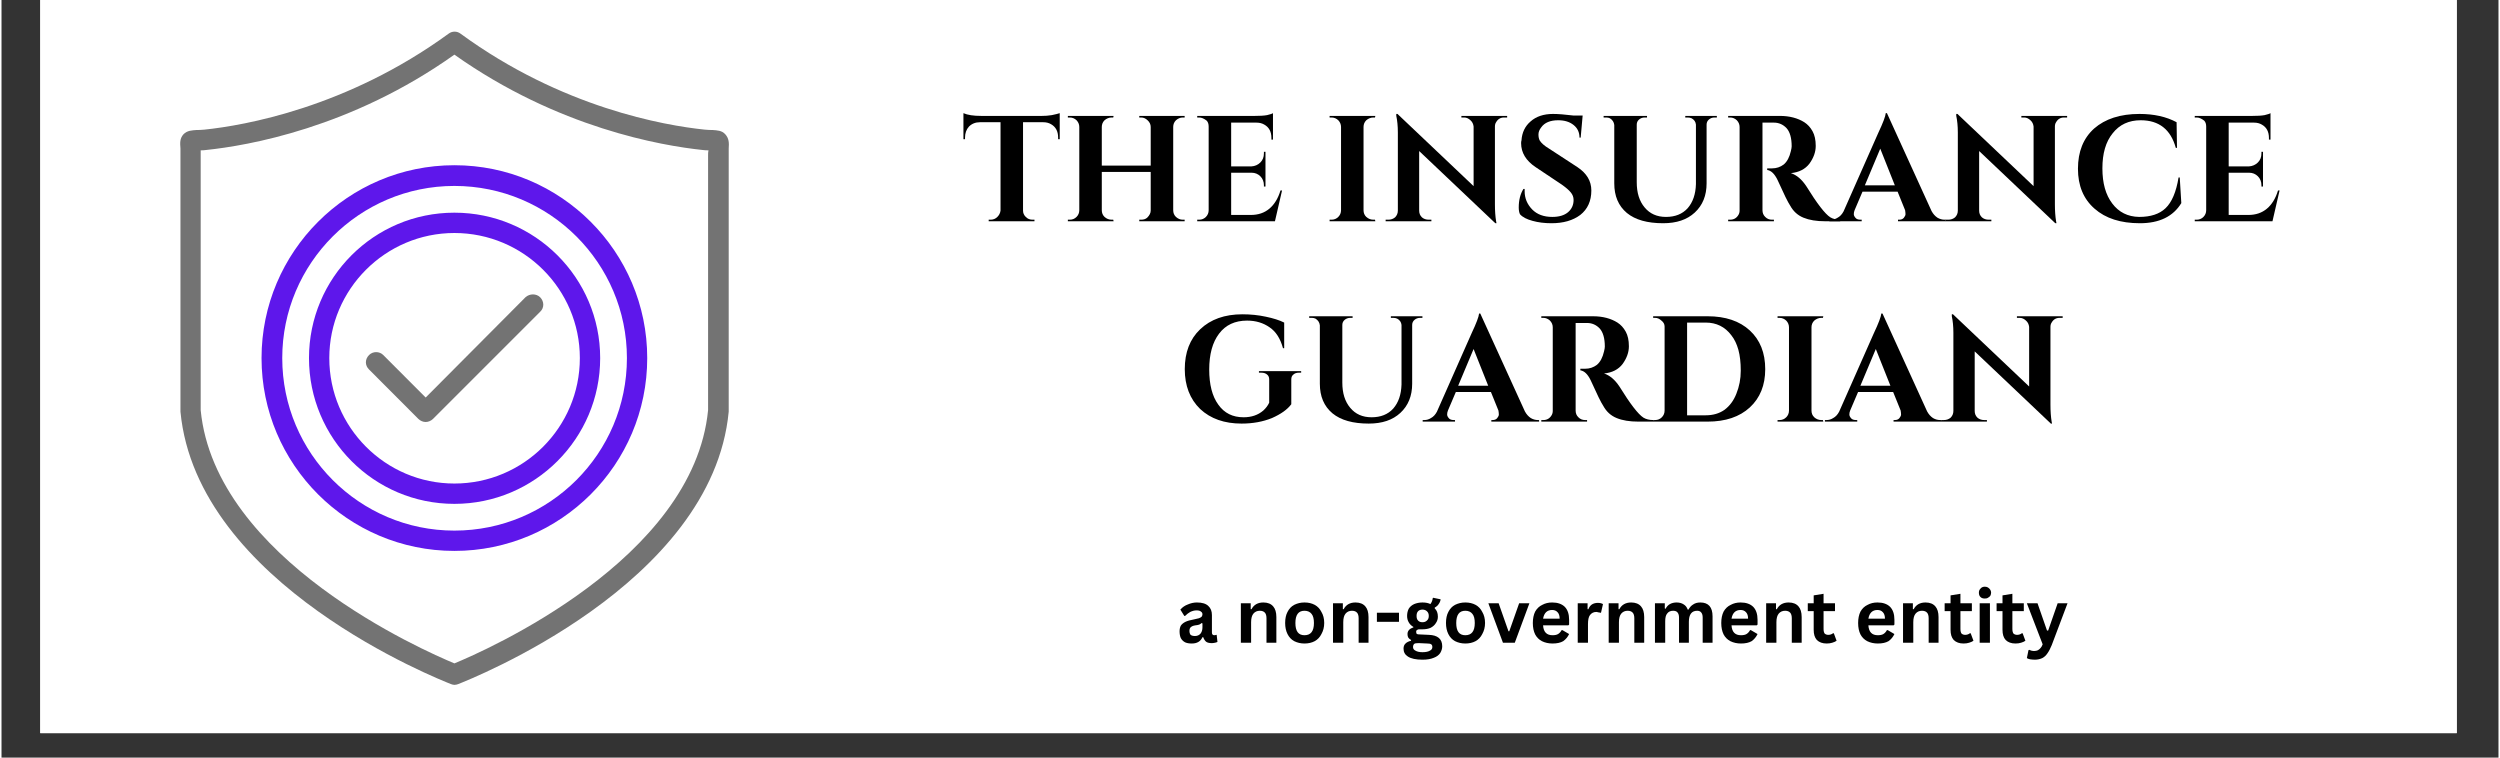 <svg xmlns="http://www.w3.org/2000/svg" xmlns:xlink="http://www.w3.org/1999/xlink" width="132" zoomAndPan="magnify" viewBox="0 0 98.88 30" height="40" preserveAspectRatio="xMidYMid meet" version="1.0"><rect x="0" y="0" width="98.88" height="30" fill="#333333" stroke="none"/><defs><g/><clipPath id="149aee13fb"><path d="M 1.535 0 L 97.227 0 L 97.227 29.031 L 1.535 29.031 Z M 1.535 0 " clip-rule="nonzero"/></clipPath><clipPath id="afed49df9b"><path d="M 7.074 1.25 L 28.848 1.25 L 28.848 27.379 L 7.074 27.379 Z M 7.074 1.25 " clip-rule="nonzero"/></clipPath><clipPath id="38fc3b6292"><rect x="0" width="55" y="0" height="17"/></clipPath><clipPath id="f05bded3d2"><path d="M 0.363 1 L 12 1 L 12 4.477 L 0.363 4.477 Z M 0.363 1 " clip-rule="nonzero"/></clipPath><clipPath id="3122a8a5f7"><path d="M 30 1 L 36 1 L 36 4.477 L 30 4.477 Z M 30 1 " clip-rule="nonzero"/></clipPath><clipPath id="e6b5664ef5"><rect x="0" width="37" y="0" height="5"/></clipPath></defs><g clip-path="url(#149aee13fb)"><path fill="#ffffff" d="M 1.535 0 L 97.344 0 L 97.344 29.031 L 1.535 29.031 Z M 1.535 0 " fill-opacity="1" fill-rule="nonzero"/><path fill="#ffffff" d="M 1.535 0 L 97.344 0 L 97.344 29.031 L 1.535 29.031 Z M 1.535 0 " fill-opacity="1" fill-rule="nonzero"/></g><g clip-path="url(#afed49df9b)"><path fill="#737373" d="M 17.934 27.121 C 17.887 27.121 17.844 27.105 17.797 27.09 C 17.387 26.922 7.738 23.164 7.086 16.301 C 7.086 16.285 7.086 16.27 7.086 16.254 L 7.086 6.164 C 7.086 6.043 7.086 5.953 7.086 5.879 C 7.07 5.664 7.055 5.484 7.207 5.316 C 7.359 5.164 7.539 5.164 7.723 5.148 C 7.797 5.148 7.902 5.148 8.039 5.133 C 9.602 4.969 13.676 4.27 17.707 1.332 C 17.844 1.227 18.039 1.227 18.176 1.332 C 22.191 4.27 26.266 4.969 27.844 5.133 C 27.98 5.148 28.086 5.148 28.16 5.148 C 28.344 5.164 28.523 5.164 28.66 5.316 C 28.812 5.484 28.812 5.664 28.797 5.879 C 28.797 5.953 28.797 6.043 28.797 6.164 L 28.797 16.254 C 28.797 16.27 28.797 16.285 28.797 16.301 C 28.145 23.164 18.496 26.922 18.086 27.09 C 18.039 27.105 17.996 27.121 17.934 27.121 Z M 7.887 16.242 C 8.465 22.164 16.738 25.77 17.934 26.27 C 19.145 25.77 27.402 22.164 27.98 16.242 L 27.98 6.164 C 27.98 6.09 27.98 6.012 27.996 5.953 C 27.918 5.953 27.844 5.953 27.75 5.938 C 26.16 5.77 22.039 5.074 17.934 2.164 C 13.844 5.074 9.723 5.77 8.117 5.938 C 8.039 5.953 7.965 5.953 7.887 5.953 C 7.887 6.012 7.887 6.09 7.887 6.164 Z M 7.887 16.242 " fill-opacity="1" fill-rule="evenodd"/></g><path fill="#5e17eb" d="M 17.934 21.816 C 13.723 21.816 10.297 18.391 10.297 14.18 C 10.297 9.969 13.723 6.543 17.934 6.543 C 22.145 6.543 25.57 9.969 25.57 14.18 C 25.57 18.391 22.145 21.816 17.934 21.816 Z M 17.934 7.363 C 14.176 7.363 11.117 10.422 11.117 14.18 C 11.117 17.953 14.176 21.012 17.934 21.012 C 21.707 21.012 24.766 17.953 24.766 14.18 C 24.766 10.422 21.707 7.363 17.934 7.363 Z M 17.934 7.363 " fill-opacity="1" fill-rule="evenodd"/><path fill="#737373" d="M 16.797 16.711 C 16.691 16.711 16.586 16.664 16.508 16.59 L 14.555 14.633 C 14.387 14.469 14.387 14.227 14.555 14.059 C 14.707 13.906 14.965 13.906 15.117 14.059 L 16.797 15.742 L 20.75 11.77 C 20.918 11.621 21.176 11.621 21.328 11.77 C 21.496 11.938 21.496 12.195 21.328 12.348 L 17.086 16.59 C 17.008 16.664 16.902 16.711 16.797 16.711 Z M 16.797 16.711 " fill-opacity="1" fill-rule="evenodd"/><path fill="#5e17eb" d="M 17.934 19.953 C 14.75 19.953 12.176 17.363 12.176 14.18 C 12.176 11 14.75 8.422 17.934 8.422 C 21.117 8.422 23.707 11 23.707 14.18 C 23.707 17.363 21.117 19.953 17.934 19.953 Z M 17.934 9.227 C 15.207 9.227 12.98 11.453 12.98 14.18 C 12.98 16.922 15.207 19.148 17.934 19.148 C 20.676 19.148 22.902 16.922 22.902 14.18 C 22.902 11.453 20.676 9.227 17.934 9.227 Z M 17.934 9.227 " fill-opacity="1" fill-rule="evenodd"/><g transform="matrix(1, 0, 0, 1, 37, 3)"><g clip-path="url(#38fc3b6292)"><g fill="#000000" fill-opacity="1"><g transform="translate(1.014, 5.762)"><g><path d="M 2.438 -3.922 L 2.438 -0.422 C 2.438 -0.328 2.473 -0.242 2.547 -0.172 C 2.617 -0.098 2.707 -0.062 2.812 -0.062 L 2.891 -0.062 L 2.891 0 L 1.078 0 L 1.078 -0.062 L 1.156 -0.062 C 1.258 -0.062 1.348 -0.098 1.422 -0.172 C 1.492 -0.242 1.535 -0.328 1.547 -0.422 L 1.547 -3.922 L 0.734 -3.922 C 0.555 -3.922 0.41 -3.863 0.297 -3.75 C 0.191 -3.633 0.141 -3.488 0.141 -3.312 L 0.141 -3.25 L 0.078 -3.25 L 0.078 -4.281 C 0.242 -4.207 0.477 -4.172 0.781 -4.172 L 3.188 -4.172 C 3.312 -4.172 3.441 -4.18 3.578 -4.203 C 3.723 -4.234 3.828 -4.258 3.891 -4.281 L 3.891 -3.25 L 3.828 -3.25 L 3.828 -3.312 C 3.828 -3.562 3.734 -3.738 3.547 -3.844 C 3.461 -3.895 3.359 -3.922 3.234 -3.922 Z M 2.438 -3.922 "/></g></g></g><g fill="#000000" fill-opacity="1"><g transform="translate(4.977, 5.762)"><g><path d="M 3.156 -0.062 C 3.25 -0.062 3.328 -0.086 3.391 -0.141 C 3.484 -0.234 3.531 -0.328 3.531 -0.422 L 3.531 -1.953 L 1.594 -1.953 L 1.594 -0.438 C 1.594 -0.332 1.629 -0.242 1.703 -0.172 C 1.785 -0.098 1.879 -0.062 1.984 -0.062 L 2.047 -0.062 L 2.062 0 L 0.25 0 L 0.25 -0.062 L 0.328 -0.062 C 0.43 -0.062 0.52 -0.098 0.594 -0.172 C 0.664 -0.242 0.703 -0.332 0.703 -0.438 L 0.703 -3.734 C 0.703 -3.836 0.664 -3.926 0.594 -4 C 0.52 -4.07 0.43 -4.109 0.328 -4.109 L 0.25 -4.109 L 0.25 -4.172 L 2.062 -4.172 L 2.047 -4.109 L 1.984 -4.109 C 1.879 -4.109 1.785 -4.07 1.703 -4 C 1.629 -3.926 1.594 -3.836 1.594 -3.734 L 1.594 -2.203 L 3.531 -2.203 L 3.531 -3.734 C 3.531 -3.836 3.488 -3.926 3.406 -4 C 3.332 -4.07 3.25 -4.109 3.156 -4.109 L 3.078 -4.109 L 3.078 -4.172 L 4.875 -4.172 L 4.875 -4.109 L 4.797 -4.109 C 4.703 -4.109 4.613 -4.07 4.531 -4 C 4.457 -3.926 4.422 -3.836 4.422 -3.734 L 4.422 -0.438 C 4.422 -0.332 4.457 -0.242 4.531 -0.172 C 4.613 -0.098 4.703 -0.062 4.797 -0.062 L 4.875 -0.062 L 4.875 0 L 3.078 0 L 3.078 -0.062 Z M 3.156 -0.062 "/></g></g></g><g fill="#000000" fill-opacity="1"><g transform="translate(10.1, 5.762)"><g><path d="M 0.328 -0.062 C 0.43 -0.062 0.52 -0.098 0.594 -0.172 C 0.664 -0.242 0.703 -0.332 0.703 -0.438 L 0.703 -3.75 C 0.703 -3.852 0.676 -3.93 0.625 -3.984 C 0.52 -4.066 0.422 -4.109 0.328 -4.109 L 0.25 -4.109 L 0.25 -4.172 L 2.531 -4.172 C 2.727 -4.172 2.891 -4.18 3.016 -4.203 C 3.141 -4.234 3.219 -4.258 3.25 -4.281 L 3.25 -3.234 L 3.188 -3.234 L 3.188 -3.297 C 3.188 -3.547 3.094 -3.723 2.906 -3.828 C 2.82 -3.879 2.719 -3.906 2.594 -3.906 L 1.594 -3.906 L 1.594 -2.172 L 2.391 -2.172 C 2.535 -2.18 2.656 -2.234 2.75 -2.328 C 2.844 -2.422 2.891 -2.539 2.891 -2.688 L 2.891 -2.75 L 2.953 -2.75 L 2.953 -1.375 L 2.891 -1.375 L 2.891 -1.422 C 2.891 -1.566 2.844 -1.688 2.75 -1.781 C 2.656 -1.875 2.539 -1.922 2.406 -1.922 L 1.594 -1.922 L 1.594 -0.25 L 2.375 -0.25 C 2.664 -0.25 2.91 -0.332 3.109 -0.5 C 3.305 -0.664 3.453 -0.906 3.547 -1.219 L 3.609 -1.219 L 3.328 0 L 0.25 0 L 0.25 -0.062 Z M 0.328 -0.062 "/></g></g></g><g fill="#000000" fill-opacity="1"><g transform="translate(13.854, 5.762)"><g/></g></g><g fill="#000000" fill-opacity="1"><g transform="translate(15.342, 5.762)"><g><path d="M 0.328 -0.062 C 0.43 -0.062 0.52 -0.098 0.594 -0.172 C 0.664 -0.242 0.703 -0.332 0.703 -0.438 L 0.703 -3.734 C 0.703 -3.836 0.664 -3.926 0.594 -4 C 0.52 -4.07 0.43 -4.109 0.328 -4.109 L 0.25 -4.109 L 0.25 -4.172 L 2.062 -4.172 L 2.047 -4.109 L 1.984 -4.109 C 1.879 -4.109 1.785 -4.07 1.703 -4 C 1.629 -3.926 1.594 -3.836 1.594 -3.734 L 1.594 -0.438 C 1.594 -0.332 1.629 -0.242 1.703 -0.172 C 1.785 -0.098 1.879 -0.062 1.984 -0.062 L 2.047 -0.062 L 2.062 0 L 0.25 0 L 0.25 -0.062 Z M 0.328 -0.062 "/></g></g></g><g fill="#000000" fill-opacity="1"><g transform="translate(17.639, 5.762)"><g><path d="M 4.859 -4.109 C 4.723 -4.109 4.617 -4.047 4.547 -3.922 C 4.516 -3.879 4.5 -3.82 4.5 -3.75 L 4.5 -0.672 C 4.5 -0.41 4.516 -0.188 4.547 0 L 4.562 0.078 L 4.516 0.078 L 1.5 -2.781 L 1.5 -0.422 C 1.5 -0.316 1.535 -0.227 1.609 -0.156 C 1.68 -0.094 1.77 -0.062 1.875 -0.062 L 1.984 -0.062 L 1.984 0 L 0.172 0 L 0.172 -0.062 L 0.281 -0.062 C 0.383 -0.062 0.473 -0.094 0.547 -0.156 C 0.617 -0.227 0.656 -0.316 0.656 -0.422 L 0.656 -3.516 C 0.656 -3.773 0.633 -3.992 0.594 -4.172 L 0.594 -4.25 L 0.641 -4.25 L 3.656 -1.391 L 3.656 -3.75 C 3.645 -3.852 3.602 -3.938 3.531 -4 C 3.457 -4.07 3.375 -4.109 3.281 -4.109 L 3.172 -4.109 L 3.172 -4.172 L 4.984 -4.172 L 4.984 -4.109 Z M 4.859 -4.109 "/></g></g></g><g fill="#000000" fill-opacity="1"><g transform="translate(22.785, 5.762)"><g><path d="M 0.297 -0.547 C 0.297 -0.836 0.359 -1.082 0.484 -1.281 L 0.531 -1.281 C 0.531 -1.25 0.531 -1.219 0.531 -1.188 C 0.531 -0.914 0.629 -0.676 0.828 -0.469 C 1.023 -0.27 1.289 -0.172 1.625 -0.172 C 1.895 -0.172 2.102 -0.234 2.25 -0.359 C 2.395 -0.484 2.469 -0.645 2.469 -0.844 C 2.469 -0.957 2.43 -1.055 2.359 -1.141 C 2.285 -1.234 2.164 -1.336 2 -1.453 L 0.969 -2.141 C 0.582 -2.398 0.391 -2.719 0.391 -3.094 C 0.391 -3.133 0.395 -3.172 0.406 -3.203 C 0.426 -3.516 0.547 -3.766 0.766 -3.953 C 0.984 -4.148 1.281 -4.25 1.656 -4.25 C 1.863 -4.25 2.129 -4.227 2.453 -4.188 L 2.828 -4.188 L 2.75 -3.312 L 2.703 -3.312 C 2.703 -3.52 2.625 -3.688 2.469 -3.812 C 2.312 -3.938 2.109 -4 1.859 -4 C 1.547 -4 1.32 -3.906 1.188 -3.719 C 1.113 -3.625 1.078 -3.531 1.078 -3.438 C 1.078 -3.344 1.094 -3.266 1.125 -3.203 C 1.188 -3.098 1.312 -2.988 1.5 -2.875 L 2.625 -2.141 C 2.988 -1.898 3.172 -1.594 3.172 -1.219 C 3.172 -0.801 3.023 -0.477 2.734 -0.25 C 2.441 -0.031 2.062 0.078 1.594 0.078 C 1.32 0.078 1.07 0.047 0.844 -0.016 C 0.613 -0.078 0.445 -0.164 0.344 -0.281 C 0.312 -0.352 0.297 -0.441 0.297 -0.547 Z M 0.297 -0.547 "/></g></g></g><g fill="#000000" fill-opacity="1"><g transform="translate(26.224, 5.762)"><g><path d="M 4.703 -4.109 L 4.609 -4.109 C 4.523 -4.109 4.453 -4.082 4.391 -4.031 C 4.328 -3.977 4.297 -3.91 4.297 -3.828 L 4.297 -1.5 C 4.297 -1.02 4.141 -0.633 3.828 -0.344 C 3.523 -0.062 3.109 0.078 2.578 0.078 C 1.953 0.078 1.473 -0.055 1.141 -0.328 C 0.805 -0.609 0.641 -1 0.641 -1.5 L 0.641 -3.812 C 0.629 -3.926 0.57 -4.016 0.469 -4.078 C 0.426 -4.098 0.379 -4.109 0.328 -4.109 L 0.219 -4.109 L 0.219 -4.172 L 1.938 -4.172 L 1.938 -4.109 L 1.844 -4.109 C 1.758 -4.109 1.688 -4.082 1.625 -4.031 C 1.562 -3.977 1.531 -3.91 1.531 -3.828 L 1.531 -1.547 C 1.531 -1.129 1.633 -0.797 1.844 -0.547 C 2.051 -0.297 2.332 -0.172 2.688 -0.172 C 3.051 -0.172 3.336 -0.285 3.547 -0.516 C 3.754 -0.754 3.863 -1.07 3.875 -1.469 L 3.875 -3.828 C 3.863 -3.941 3.805 -4.023 3.703 -4.078 C 3.66 -4.098 3.609 -4.109 3.547 -4.109 L 3.453 -4.109 L 3.453 -4.172 L 4.703 -4.172 Z M 4.703 -4.109 "/></g></g></g><g fill="#000000" fill-opacity="1"><g transform="translate(31.109, 5.762)"><g><path d="M 1.891 -3.906 L 1.641 -3.906 C 1.629 -3.906 1.625 -3.906 1.625 -3.906 L 1.625 -0.438 C 1.625 -0.332 1.66 -0.242 1.734 -0.172 C 1.805 -0.098 1.895 -0.062 2 -0.062 L 2.078 -0.062 L 2.078 0 L 0.266 0 L 0.266 -0.062 L 0.344 -0.062 C 0.488 -0.062 0.598 -0.125 0.672 -0.25 C 0.703 -0.301 0.719 -0.359 0.719 -0.422 L 0.719 -3.734 C 0.719 -3.836 0.68 -3.926 0.609 -4 C 0.535 -4.07 0.445 -4.109 0.344 -4.109 L 0.266 -4.109 L 0.266 -4.172 L 2.312 -4.172 C 2.695 -4.172 3.02 -4.086 3.281 -3.922 C 3.414 -3.836 3.523 -3.719 3.609 -3.562 C 3.691 -3.414 3.734 -3.223 3.734 -2.984 C 3.734 -2.742 3.648 -2.508 3.484 -2.281 C 3.316 -2.062 3.07 -1.938 2.75 -1.906 C 2.977 -1.832 3.18 -1.66 3.359 -1.391 C 3.785 -0.703 4.102 -0.289 4.312 -0.156 C 4.414 -0.094 4.547 -0.062 4.703 -0.062 L 4.703 0 L 4.109 0 C 3.766 0 3.477 -0.047 3.25 -0.141 C 3.02 -0.234 2.844 -0.395 2.719 -0.625 C 2.633 -0.75 2.469 -1.086 2.219 -1.641 C 2.102 -1.879 1.969 -2.008 1.812 -2.031 L 1.812 -2.094 L 2 -2.094 C 2.176 -2.094 2.332 -2.145 2.469 -2.25 C 2.602 -2.363 2.695 -2.539 2.75 -2.781 C 2.77 -2.863 2.781 -2.926 2.781 -2.969 C 2.781 -3.301 2.711 -3.539 2.578 -3.688 C 2.441 -3.832 2.273 -3.906 2.078 -3.906 C 2.035 -3.906 1.973 -3.906 1.891 -3.906 Z M 1.891 -3.906 "/></g></g></g><g fill="#000000" fill-opacity="1"><g transform="translate(35.554, 5.762)"><g><path d="M 4.391 -0.062 L 4.438 -0.062 L 4.438 0 L 2.547 0 L 2.547 -0.062 L 2.594 -0.062 C 2.676 -0.062 2.738 -0.086 2.781 -0.141 C 2.82 -0.191 2.844 -0.238 2.844 -0.281 C 2.844 -0.332 2.836 -0.383 2.828 -0.438 L 2.531 -1.172 L 1.141 -1.172 L 0.828 -0.438 C 0.805 -0.383 0.797 -0.332 0.797 -0.281 C 0.797 -0.238 0.816 -0.191 0.859 -0.141 C 0.898 -0.086 0.969 -0.062 1.062 -0.062 L 1.109 -0.062 L 1.109 0 L -0.172 0 L -0.172 -0.062 L -0.109 -0.062 C -0.016 -0.062 0.07 -0.086 0.156 -0.141 C 0.25 -0.191 0.328 -0.273 0.391 -0.391 L 1.766 -3.5 C 1.953 -3.895 2.051 -4.156 2.062 -4.281 L 2.109 -4.281 L 3.875 -0.406 C 3.938 -0.289 4.016 -0.203 4.109 -0.141 C 4.203 -0.086 4.297 -0.062 4.391 -0.062 Z M 1.234 -1.422 L 2.422 -1.422 L 1.844 -2.875 Z M 1.234 -1.422 "/></g></g></g><g fill="#000000" fill-opacity="1"><g transform="translate(39.814, 5.762)"><g><path d="M 4.859 -4.109 C 4.723 -4.109 4.617 -4.047 4.547 -3.922 C 4.516 -3.879 4.5 -3.82 4.5 -3.75 L 4.5 -0.672 C 4.5 -0.41 4.516 -0.188 4.547 0 L 4.562 0.078 L 4.516 0.078 L 1.5 -2.781 L 1.5 -0.422 C 1.5 -0.316 1.535 -0.227 1.609 -0.156 C 1.68 -0.094 1.77 -0.062 1.875 -0.062 L 1.984 -0.062 L 1.984 0 L 0.172 0 L 0.172 -0.062 L 0.281 -0.062 C 0.383 -0.062 0.473 -0.094 0.547 -0.156 C 0.617 -0.227 0.656 -0.316 0.656 -0.422 L 0.656 -3.516 C 0.656 -3.773 0.633 -3.992 0.594 -4.172 L 0.594 -4.25 L 0.641 -4.25 L 3.656 -1.391 L 3.656 -3.75 C 3.645 -3.852 3.602 -3.938 3.531 -4 C 3.457 -4.07 3.375 -4.109 3.281 -4.109 L 3.172 -4.109 L 3.172 -4.172 L 4.984 -4.172 L 4.984 -4.109 Z M 4.859 -4.109 "/></g></g></g><g fill="#000000" fill-opacity="1"><g transform="translate(44.961, 5.762)"><g><path d="M 2.719 0.078 C 1.957 0.078 1.359 -0.113 0.922 -0.5 C 0.484 -0.883 0.266 -1.41 0.266 -2.078 C 0.266 -2.754 0.477 -3.285 0.906 -3.672 C 1.344 -4.055 1.941 -4.25 2.703 -4.25 C 3.273 -4.25 3.766 -4.141 4.172 -3.922 L 4.188 -2.906 L 4.141 -2.906 C 3.941 -3.633 3.477 -4 2.75 -4 C 2.281 -4 1.91 -3.828 1.641 -3.484 C 1.367 -3.148 1.234 -2.688 1.234 -2.094 C 1.234 -1.508 1.363 -1.047 1.625 -0.703 C 1.883 -0.359 2.238 -0.18 2.688 -0.172 C 3.145 -0.172 3.492 -0.285 3.734 -0.516 C 3.984 -0.754 4.156 -1.16 4.25 -1.734 L 4.297 -1.734 L 4.359 -0.719 C 4.035 -0.188 3.488 0.078 2.719 0.078 Z M 2.719 0.078 "/></g></g></g><g fill="#000000" fill-opacity="1"><g transform="translate(49.602, 5.762)"><g><path d="M 0.328 -0.062 C 0.43 -0.062 0.52 -0.098 0.594 -0.172 C 0.664 -0.242 0.703 -0.332 0.703 -0.438 L 0.703 -3.75 C 0.703 -3.852 0.676 -3.93 0.625 -3.984 C 0.52 -4.066 0.422 -4.109 0.328 -4.109 L 0.25 -4.109 L 0.25 -4.172 L 2.531 -4.172 C 2.727 -4.172 2.891 -4.18 3.016 -4.203 C 3.141 -4.234 3.219 -4.258 3.25 -4.281 L 3.25 -3.234 L 3.188 -3.234 L 3.188 -3.297 C 3.188 -3.547 3.094 -3.723 2.906 -3.828 C 2.82 -3.879 2.719 -3.906 2.594 -3.906 L 1.594 -3.906 L 1.594 -2.172 L 2.391 -2.172 C 2.535 -2.18 2.656 -2.234 2.75 -2.328 C 2.844 -2.422 2.891 -2.539 2.891 -2.688 L 2.891 -2.75 L 2.953 -2.75 L 2.953 -1.375 L 2.891 -1.375 L 2.891 -1.422 C 2.891 -1.566 2.844 -1.688 2.75 -1.781 C 2.656 -1.875 2.539 -1.922 2.406 -1.922 L 1.594 -1.922 L 1.594 -0.25 L 2.375 -0.25 C 2.664 -0.25 2.91 -0.332 3.109 -0.5 C 3.305 -0.664 3.453 -0.906 3.547 -1.219 L 3.609 -1.219 L 3.328 0 L 0.25 0 L 0.25 -0.062 Z M 0.328 -0.062 "/></g></g></g><g fill="#000000" fill-opacity="1"><g transform="translate(9.591, 13.696)"><g><path d="M 2.516 0.078 C 1.836 0.078 1.289 -0.113 0.875 -0.5 C 0.469 -0.895 0.266 -1.422 0.266 -2.078 C 0.266 -2.742 0.469 -3.27 0.875 -3.656 C 1.289 -4.051 1.848 -4.25 2.547 -4.25 C 2.867 -4.25 3.176 -4.219 3.469 -4.156 C 3.77 -4.094 4.016 -4.016 4.203 -3.922 L 4.203 -2.906 L 4.156 -2.906 C 4.051 -3.289 3.875 -3.566 3.625 -3.734 C 3.375 -3.91 3.078 -4 2.734 -4 C 2.254 -4 1.883 -3.828 1.625 -3.484 C 1.363 -3.141 1.234 -2.664 1.234 -2.062 C 1.234 -1.469 1.352 -1.004 1.594 -0.672 C 1.832 -0.336 2.164 -0.172 2.594 -0.172 C 2.906 -0.172 3.164 -0.258 3.375 -0.438 C 3.477 -0.531 3.555 -0.633 3.609 -0.75 L 3.609 -1.672 C 3.609 -1.754 3.582 -1.816 3.531 -1.859 C 3.477 -1.91 3.398 -1.938 3.297 -1.938 L 3.203 -1.938 L 3.203 -2 L 4.875 -2 L 4.875 -1.938 L 4.781 -1.938 C 4.688 -1.938 4.613 -1.91 4.562 -1.859 C 4.508 -1.816 4.484 -1.754 4.484 -1.672 L 4.484 -0.688 C 4.328 -0.477 4.07 -0.297 3.719 -0.141 C 3.363 0.004 2.961 0.078 2.516 0.078 Z M 2.516 0.078 "/></g></g></g><g fill="#000000" fill-opacity="1"><g transform="translate(14.565, 13.696)"><g><path d="M 4.703 -4.109 L 4.609 -4.109 C 4.523 -4.109 4.453 -4.082 4.391 -4.031 C 4.328 -3.977 4.297 -3.91 4.297 -3.828 L 4.297 -1.5 C 4.297 -1.02 4.141 -0.633 3.828 -0.344 C 3.523 -0.062 3.109 0.078 2.578 0.078 C 1.953 0.078 1.473 -0.055 1.141 -0.328 C 0.805 -0.609 0.641 -1 0.641 -1.5 L 0.641 -3.812 C 0.629 -3.926 0.57 -4.016 0.469 -4.078 C 0.426 -4.098 0.379 -4.109 0.328 -4.109 L 0.219 -4.109 L 0.219 -4.172 L 1.938 -4.172 L 1.938 -4.109 L 1.844 -4.109 C 1.758 -4.109 1.688 -4.082 1.625 -4.031 C 1.562 -3.977 1.531 -3.91 1.531 -3.828 L 1.531 -1.547 C 1.531 -1.129 1.633 -0.797 1.844 -0.547 C 2.051 -0.297 2.332 -0.172 2.688 -0.172 C 3.051 -0.172 3.336 -0.285 3.547 -0.516 C 3.754 -0.754 3.863 -1.07 3.875 -1.469 L 3.875 -3.828 C 3.863 -3.941 3.805 -4.023 3.703 -4.078 C 3.66 -4.098 3.609 -4.109 3.547 -4.109 L 3.453 -4.109 L 3.453 -4.172 L 4.703 -4.172 Z M 4.703 -4.109 "/></g></g></g><g fill="#000000" fill-opacity="1"><g transform="translate(19.45, 13.696)"><g><path d="M 4.391 -0.062 L 4.438 -0.062 L 4.438 0 L 2.547 0 L 2.547 -0.062 L 2.594 -0.062 C 2.676 -0.062 2.738 -0.086 2.781 -0.141 C 2.82 -0.191 2.844 -0.238 2.844 -0.281 C 2.844 -0.332 2.836 -0.383 2.828 -0.438 L 2.531 -1.172 L 1.141 -1.172 L 0.828 -0.438 C 0.805 -0.383 0.797 -0.332 0.797 -0.281 C 0.797 -0.238 0.816 -0.191 0.859 -0.141 C 0.898 -0.086 0.969 -0.062 1.062 -0.062 L 1.109 -0.062 L 1.109 0 L -0.172 0 L -0.172 -0.062 L -0.109 -0.062 C -0.016 -0.062 0.07 -0.086 0.156 -0.141 C 0.25 -0.191 0.328 -0.273 0.391 -0.391 L 1.766 -3.5 C 1.953 -3.895 2.051 -4.156 2.062 -4.281 L 2.109 -4.281 L 3.875 -0.406 C 3.938 -0.289 4.016 -0.203 4.109 -0.141 C 4.203 -0.086 4.297 -0.062 4.391 -0.062 Z M 1.234 -1.422 L 2.422 -1.422 L 1.844 -2.875 Z M 1.234 -1.422 "/></g></g></g><g fill="#000000" fill-opacity="1"><g transform="translate(23.71, 13.696)"><g><path d="M 1.891 -3.906 L 1.641 -3.906 C 1.629 -3.906 1.625 -3.906 1.625 -3.906 L 1.625 -0.438 C 1.625 -0.332 1.66 -0.242 1.734 -0.172 C 1.805 -0.098 1.895 -0.062 2 -0.062 L 2.078 -0.062 L 2.078 0 L 0.266 0 L 0.266 -0.062 L 0.344 -0.062 C 0.488 -0.062 0.598 -0.125 0.672 -0.25 C 0.703 -0.301 0.719 -0.359 0.719 -0.422 L 0.719 -3.734 C 0.719 -3.836 0.68 -3.926 0.609 -4 C 0.535 -4.07 0.445 -4.109 0.344 -4.109 L 0.266 -4.109 L 0.266 -4.172 L 2.312 -4.172 C 2.695 -4.172 3.02 -4.086 3.281 -3.922 C 3.414 -3.836 3.523 -3.719 3.609 -3.562 C 3.691 -3.414 3.734 -3.223 3.734 -2.984 C 3.734 -2.742 3.648 -2.508 3.484 -2.281 C 3.316 -2.062 3.07 -1.938 2.75 -1.906 C 2.977 -1.832 3.18 -1.66 3.359 -1.391 C 3.785 -0.703 4.102 -0.289 4.312 -0.156 C 4.414 -0.094 4.547 -0.062 4.703 -0.062 L 4.703 0 L 4.109 0 C 3.766 0 3.477 -0.047 3.25 -0.141 C 3.02 -0.234 2.844 -0.395 2.719 -0.625 C 2.633 -0.75 2.469 -1.086 2.219 -1.641 C 2.102 -1.879 1.969 -2.008 1.812 -2.031 L 1.812 -2.094 L 2 -2.094 C 2.176 -2.094 2.332 -2.145 2.469 -2.25 C 2.602 -2.363 2.695 -2.539 2.75 -2.781 C 2.77 -2.863 2.781 -2.926 2.781 -2.969 C 2.781 -3.301 2.711 -3.539 2.578 -3.688 C 2.441 -3.832 2.273 -3.906 2.078 -3.906 C 2.035 -3.906 1.973 -3.906 1.891 -3.906 Z M 1.891 -3.906 "/></g></g></g><g fill="#000000" fill-opacity="1"><g transform="translate(28.155, 13.696)"><g><path d="M 2.406 -4.172 C 3.113 -4.172 3.672 -3.984 4.078 -3.609 C 4.484 -3.234 4.688 -2.723 4.688 -2.078 C 4.688 -1.441 4.484 -0.938 4.078 -0.562 C 3.672 -0.188 3.113 0 2.406 0 L 0.25 0 L 0.25 -0.062 L 0.328 -0.062 C 0.43 -0.062 0.52 -0.098 0.594 -0.172 C 0.664 -0.242 0.703 -0.332 0.703 -0.438 L 0.703 -3.766 C 0.703 -3.859 0.66 -3.938 0.578 -4 C 0.504 -4.07 0.422 -4.109 0.328 -4.109 L 0.25 -4.109 L 0.25 -4.172 Z M 2.328 -0.25 C 2.617 -0.25 2.867 -0.32 3.078 -0.469 C 3.285 -0.625 3.441 -0.836 3.547 -1.109 C 3.66 -1.391 3.719 -1.691 3.719 -2.016 C 3.719 -2.336 3.688 -2.613 3.625 -2.844 C 3.562 -3.07 3.469 -3.266 3.344 -3.422 C 3.094 -3.754 2.754 -3.922 2.328 -3.922 L 1.594 -3.922 L 1.594 -0.25 Z M 2.328 -0.25 "/></g></g></g><g fill="#000000" fill-opacity="1"><g transform="translate(33.081, 13.696)"><g><path d="M 0.328 -0.062 C 0.43 -0.062 0.52 -0.098 0.594 -0.172 C 0.664 -0.242 0.703 -0.332 0.703 -0.438 L 0.703 -3.734 C 0.703 -3.836 0.664 -3.926 0.594 -4 C 0.52 -4.07 0.43 -4.109 0.328 -4.109 L 0.25 -4.109 L 0.25 -4.172 L 2.062 -4.172 L 2.047 -4.109 L 1.984 -4.109 C 1.879 -4.109 1.785 -4.07 1.703 -4 C 1.629 -3.926 1.594 -3.836 1.594 -3.734 L 1.594 -0.438 C 1.594 -0.332 1.629 -0.242 1.703 -0.172 C 1.785 -0.098 1.879 -0.062 1.984 -0.062 L 2.047 -0.062 L 2.062 0 L 0.25 0 L 0.25 -0.062 Z M 0.328 -0.062 "/></g></g></g><g fill="#000000" fill-opacity="1"><g transform="translate(35.378, 13.696)"><g><path d="M 4.391 -0.062 L 4.438 -0.062 L 4.438 0 L 2.547 0 L 2.547 -0.062 L 2.594 -0.062 C 2.676 -0.062 2.738 -0.086 2.781 -0.141 C 2.82 -0.191 2.844 -0.238 2.844 -0.281 C 2.844 -0.332 2.836 -0.383 2.828 -0.438 L 2.531 -1.172 L 1.141 -1.172 L 0.828 -0.438 C 0.805 -0.383 0.797 -0.332 0.797 -0.281 C 0.797 -0.238 0.816 -0.191 0.859 -0.141 C 0.898 -0.086 0.969 -0.062 1.062 -0.062 L 1.109 -0.062 L 1.109 0 L -0.172 0 L -0.172 -0.062 L -0.109 -0.062 C -0.016 -0.062 0.07 -0.086 0.156 -0.141 C 0.25 -0.191 0.328 -0.273 0.391 -0.391 L 1.766 -3.5 C 1.953 -3.895 2.051 -4.156 2.062 -4.281 L 2.109 -4.281 L 3.875 -0.406 C 3.938 -0.289 4.016 -0.203 4.109 -0.141 C 4.203 -0.086 4.297 -0.062 4.391 -0.062 Z M 1.234 -1.422 L 2.422 -1.422 L 1.844 -2.875 Z M 1.234 -1.422 "/></g></g></g><g fill="#000000" fill-opacity="1"><g transform="translate(39.638, 13.696)"><g><path d="M 4.859 -4.109 C 4.723 -4.109 4.617 -4.047 4.547 -3.922 C 4.516 -3.879 4.5 -3.82 4.5 -3.75 L 4.5 -0.672 C 4.5 -0.41 4.516 -0.188 4.547 0 L 4.562 0.078 L 4.516 0.078 L 1.5 -2.781 L 1.5 -0.422 C 1.5 -0.316 1.535 -0.227 1.609 -0.156 C 1.68 -0.094 1.77 -0.062 1.875 -0.062 L 1.984 -0.062 L 1.984 0 L 0.172 0 L 0.172 -0.062 L 0.281 -0.062 C 0.383 -0.062 0.473 -0.094 0.547 -0.156 C 0.617 -0.227 0.656 -0.316 0.656 -0.422 L 0.656 -3.516 C 0.656 -3.773 0.633 -3.992 0.594 -4.172 L 0.594 -4.25 L 0.641 -4.25 L 3.656 -1.391 L 3.656 -3.75 C 3.645 -3.852 3.602 -3.938 3.531 -4 C 3.457 -4.07 3.375 -4.109 3.281 -4.109 L 3.172 -4.109 L 3.172 -4.172 L 4.984 -4.172 L 4.984 -4.109 Z M 4.859 -4.109 "/></g></g></g></g></g><g transform="matrix(1, 0, 0, 1, 46, 22)"><g clip-path="url(#e6b5664ef5)"><g clip-path="url(#f05bded3d2)"><g fill="#000000" fill-opacity="1"><g transform="translate(0.526, 3.452)"><g><path d="M 0.609 0.031 C 0.504 0.031 0.414 0.016 0.344 -0.016 C 0.27 -0.055 0.211 -0.113 0.172 -0.188 C 0.141 -0.258 0.125 -0.348 0.125 -0.453 C 0.125 -0.535 0.141 -0.609 0.172 -0.672 C 0.211 -0.734 0.273 -0.785 0.359 -0.828 C 0.441 -0.867 0.551 -0.898 0.688 -0.922 C 0.781 -0.941 0.848 -0.957 0.891 -0.969 C 0.941 -0.988 0.977 -1.008 1 -1.031 C 1.02 -1.062 1.031 -1.094 1.031 -1.125 C 1.031 -1.176 1.008 -1.211 0.969 -1.234 C 0.938 -1.266 0.879 -1.281 0.797 -1.281 C 0.711 -1.281 0.629 -1.258 0.547 -1.219 C 0.473 -1.176 0.406 -1.125 0.344 -1.062 L 0.312 -1.062 L 0.156 -1.312 C 0.238 -1.406 0.336 -1.473 0.453 -1.516 C 0.566 -1.566 0.688 -1.594 0.812 -1.594 C 1.02 -1.594 1.172 -1.547 1.266 -1.453 C 1.359 -1.367 1.406 -1.25 1.406 -1.094 L 1.406 -0.406 C 1.406 -0.332 1.438 -0.297 1.5 -0.297 C 1.52 -0.297 1.547 -0.301 1.578 -0.312 L 1.594 -0.312 L 1.625 -0.031 C 1.602 -0.02 1.57 -0.008 1.531 0 C 1.488 0.008 1.445 0.016 1.406 0.016 C 1.312 0.016 1.238 0 1.188 -0.031 C 1.133 -0.07 1.094 -0.133 1.062 -0.219 L 1.031 -0.219 C 0.957 -0.051 0.816 0.031 0.609 0.031 Z M 0.734 -0.266 C 0.828 -0.266 0.898 -0.297 0.953 -0.359 C 1.004 -0.422 1.031 -0.504 1.031 -0.609 L 1.031 -0.766 L 1 -0.781 C 0.977 -0.758 0.945 -0.738 0.906 -0.719 C 0.875 -0.707 0.82 -0.695 0.75 -0.688 C 0.664 -0.676 0.602 -0.648 0.562 -0.609 C 0.531 -0.578 0.516 -0.531 0.516 -0.469 C 0.516 -0.406 0.531 -0.352 0.562 -0.312 C 0.602 -0.281 0.66 -0.266 0.734 -0.266 Z M 0.734 -0.266 "/></g></g><g transform="translate(2.175, 3.452)"><g/></g><g transform="translate(2.859, 3.452)"><g><path d="M 0.219 0 L 0.219 -1.562 L 0.609 -1.562 L 0.609 -1.328 L 0.641 -1.328 C 0.734 -1.504 0.891 -1.594 1.109 -1.594 C 1.285 -1.594 1.414 -1.539 1.5 -1.438 C 1.582 -1.344 1.625 -1.203 1.625 -1.016 L 1.625 0 L 1.234 0 L 1.234 -0.969 C 1.234 -1.07 1.211 -1.145 1.172 -1.188 C 1.129 -1.238 1.062 -1.266 0.969 -1.266 C 0.863 -1.266 0.781 -1.227 0.719 -1.156 C 0.656 -1.082 0.625 -0.969 0.625 -0.812 L 0.625 0 Z M 0.219 0 "/></g></g><g transform="translate(4.691, 3.452)"><g><path d="M 0.906 0.031 C 0.758 0.031 0.625 0 0.5 -0.062 C 0.383 -0.125 0.297 -0.219 0.234 -0.344 C 0.172 -0.469 0.141 -0.613 0.141 -0.781 C 0.141 -0.957 0.172 -1.102 0.234 -1.219 C 0.297 -1.344 0.383 -1.438 0.5 -1.5 C 0.625 -1.562 0.758 -1.594 0.906 -1.594 C 1.062 -1.594 1.195 -1.562 1.312 -1.5 C 1.426 -1.438 1.516 -1.344 1.578 -1.219 C 1.648 -1.102 1.688 -0.957 1.688 -0.781 C 1.688 -0.613 1.648 -0.469 1.578 -0.344 C 1.516 -0.219 1.426 -0.125 1.312 -0.062 C 1.195 0 1.062 0.031 0.906 0.031 Z M 0.906 -0.297 C 1.156 -0.297 1.281 -0.457 1.281 -0.781 C 1.281 -0.945 1.25 -1.066 1.188 -1.141 C 1.125 -1.223 1.031 -1.266 0.906 -1.266 C 0.664 -1.266 0.547 -1.102 0.547 -0.781 C 0.547 -0.457 0.664 -0.297 0.906 -0.297 Z M 0.906 -0.297 "/></g></g><g transform="translate(6.508, 3.452)"><g><path d="M 0.219 0 L 0.219 -1.562 L 0.609 -1.562 L 0.609 -1.328 L 0.641 -1.328 C 0.734 -1.504 0.891 -1.594 1.109 -1.594 C 1.285 -1.594 1.414 -1.539 1.5 -1.438 C 1.582 -1.344 1.625 -1.203 1.625 -1.016 L 1.625 0 L 1.234 0 L 1.234 -0.969 C 1.234 -1.07 1.211 -1.145 1.172 -1.188 C 1.129 -1.238 1.062 -1.266 0.969 -1.266 C 0.863 -1.266 0.781 -1.227 0.719 -1.156 C 0.656 -1.082 0.625 -0.969 0.625 -0.812 L 0.625 0 Z M 0.219 0 "/></g></g><g transform="translate(8.34, 3.452)"><g><path d="M 1 -0.828 L 0.125 -0.828 L 0.125 -1.188 L 1 -1.188 Z M 1 -0.828 "/></g></g><g transform="translate(9.458, 3.452)"><g><path d="M 0.812 0.672 C 0.551 0.672 0.359 0.629 0.234 0.547 C 0.117 0.473 0.062 0.367 0.062 0.234 C 0.062 0.148 0.086 0.082 0.141 0.031 C 0.191 -0.02 0.266 -0.055 0.359 -0.078 L 0.359 -0.109 C 0.305 -0.141 0.27 -0.172 0.25 -0.203 C 0.227 -0.242 0.219 -0.289 0.219 -0.344 C 0.219 -0.469 0.297 -0.555 0.453 -0.609 L 0.453 -0.625 C 0.367 -0.676 0.305 -0.738 0.266 -0.812 C 0.223 -0.883 0.203 -0.969 0.203 -1.062 C 0.203 -1.164 0.223 -1.258 0.266 -1.344 C 0.316 -1.426 0.391 -1.488 0.484 -1.531 C 0.578 -1.57 0.688 -1.594 0.812 -1.594 C 0.945 -1.594 1.051 -1.57 1.125 -1.531 C 1.176 -1.594 1.207 -1.672 1.219 -1.766 L 1.234 -1.781 L 1.531 -1.719 C 1.52 -1.645 1.492 -1.582 1.453 -1.531 C 1.422 -1.477 1.367 -1.43 1.297 -1.391 L 1.297 -1.359 C 1.379 -1.285 1.422 -1.176 1.422 -1.031 C 1.422 -0.938 1.395 -0.852 1.344 -0.781 C 1.301 -0.707 1.234 -0.645 1.141 -0.594 C 1.047 -0.551 0.938 -0.531 0.812 -0.531 L 0.75 -0.531 C 0.719 -0.531 0.691 -0.531 0.672 -0.531 C 0.641 -0.531 0.613 -0.52 0.594 -0.5 C 0.57 -0.488 0.562 -0.469 0.562 -0.438 C 0.562 -0.395 0.57 -0.363 0.594 -0.344 C 0.625 -0.332 0.664 -0.328 0.719 -0.328 L 1.062 -0.312 C 1.414 -0.301 1.594 -0.148 1.594 0.141 C 1.594 0.234 1.566 0.32 1.516 0.406 C 1.461 0.488 1.379 0.551 1.266 0.594 C 1.148 0.645 1 0.672 0.812 0.672 Z M 0.812 -0.812 C 0.883 -0.812 0.941 -0.832 0.984 -0.875 C 1.035 -0.914 1.062 -0.977 1.062 -1.062 C 1.062 -1.145 1.035 -1.207 0.984 -1.25 C 0.941 -1.289 0.883 -1.312 0.812 -1.312 C 0.738 -1.312 0.68 -1.289 0.641 -1.25 C 0.598 -1.207 0.578 -1.145 0.578 -1.062 C 0.578 -0.977 0.598 -0.914 0.641 -0.875 C 0.68 -0.832 0.738 -0.812 0.812 -0.812 Z M 0.812 0.375 C 0.945 0.375 1.047 0.352 1.109 0.312 C 1.172 0.281 1.203 0.234 1.203 0.172 C 1.203 0.117 1.188 0.082 1.156 0.062 C 1.125 0.039 1.07 0.031 1 0.031 L 0.688 0.016 C 0.676 0.016 0.664 0.016 0.656 0.016 C 0.656 0.016 0.648 0.016 0.641 0.016 C 0.566 0.016 0.516 0.023 0.484 0.047 C 0.453 0.078 0.438 0.117 0.438 0.172 C 0.438 0.234 0.469 0.281 0.531 0.312 C 0.594 0.352 0.688 0.375 0.812 0.375 Z M 0.812 0.375 "/></g></g></g></g><g fill="#000000" fill-opacity="1"><g transform="translate(11.06, 3.452)"><g><path d="M 0.906 0.031 C 0.758 0.031 0.625 0 0.5 -0.062 C 0.383 -0.125 0.297 -0.219 0.234 -0.344 C 0.172 -0.469 0.141 -0.613 0.141 -0.781 C 0.141 -0.957 0.172 -1.102 0.234 -1.219 C 0.297 -1.344 0.383 -1.438 0.5 -1.5 C 0.625 -1.562 0.758 -1.594 0.906 -1.594 C 1.062 -1.594 1.195 -1.562 1.312 -1.5 C 1.426 -1.438 1.516 -1.344 1.578 -1.219 C 1.648 -1.102 1.688 -0.957 1.688 -0.781 C 1.688 -0.613 1.648 -0.469 1.578 -0.344 C 1.516 -0.219 1.426 -0.125 1.312 -0.062 C 1.195 0 1.062 0.031 0.906 0.031 Z M 0.906 -0.297 C 1.156 -0.297 1.281 -0.457 1.281 -0.781 C 1.281 -0.945 1.25 -1.066 1.188 -1.141 C 1.125 -1.223 1.031 -1.266 0.906 -1.266 C 0.664 -1.266 0.547 -1.102 0.547 -0.781 C 0.547 -0.457 0.664 -0.297 0.906 -0.297 Z M 0.906 -0.297 "/></g></g></g><g fill="#000000" fill-opacity="1"><g transform="translate(12.848, 3.452)"><g><path d="M 1.078 0 L 0.609 0 L 0.031 -1.562 L 0.438 -1.562 L 0.828 -0.453 L 0.859 -0.453 L 1.25 -1.562 L 1.656 -1.562 Z M 1.078 0 "/></g></g></g><g fill="#000000" fill-opacity="1"><g transform="translate(14.499, 3.452)"><g><path d="M 1.547 -0.688 L 0.547 -0.688 C 0.555 -0.551 0.594 -0.453 0.656 -0.391 C 0.719 -0.328 0.805 -0.297 0.922 -0.297 C 1.016 -0.297 1.086 -0.312 1.141 -0.344 C 1.203 -0.383 1.25 -0.438 1.281 -0.5 L 1.312 -0.5 L 1.578 -0.344 C 1.523 -0.227 1.445 -0.133 1.344 -0.062 C 1.238 0 1.098 0.031 0.922 0.031 C 0.766 0.031 0.625 0 0.5 -0.062 C 0.383 -0.125 0.297 -0.211 0.234 -0.328 C 0.172 -0.453 0.141 -0.602 0.141 -0.781 C 0.141 -0.957 0.172 -1.109 0.234 -1.234 C 0.305 -1.359 0.398 -1.445 0.516 -1.5 C 0.629 -1.562 0.758 -1.594 0.906 -1.594 C 1.125 -1.594 1.289 -1.535 1.406 -1.422 C 1.52 -1.305 1.578 -1.133 1.578 -0.906 C 1.578 -0.82 1.578 -0.758 1.578 -0.719 Z M 1.203 -0.953 C 1.203 -1.066 1.176 -1.148 1.125 -1.203 C 1.07 -1.266 1 -1.297 0.906 -1.297 C 0.707 -1.297 0.586 -1.18 0.547 -0.953 Z M 1.203 -0.953 "/></g></g><g transform="translate(16.199, 3.452)"><g><path d="M 0.219 0 L 0.219 -1.562 L 0.609 -1.562 L 0.609 -1.328 L 0.641 -1.328 C 0.672 -1.41 0.719 -1.473 0.781 -1.516 C 0.844 -1.555 0.922 -1.578 1.016 -1.578 C 1.098 -1.578 1.164 -1.562 1.219 -1.531 L 1.141 -1.188 L 1.109 -1.188 C 1.086 -1.195 1.062 -1.203 1.031 -1.203 C 1.008 -1.211 0.984 -1.219 0.953 -1.219 C 0.848 -1.219 0.766 -1.176 0.703 -1.094 C 0.648 -1.02 0.625 -0.898 0.625 -0.734 L 0.625 0 Z M 0.219 0 "/></g></g><g transform="translate(17.425, 3.452)"><g><path d="M 0.219 0 L 0.219 -1.562 L 0.609 -1.562 L 0.609 -1.328 L 0.641 -1.328 C 0.734 -1.504 0.891 -1.594 1.109 -1.594 C 1.285 -1.594 1.414 -1.539 1.5 -1.438 C 1.582 -1.344 1.625 -1.203 1.625 -1.016 L 1.625 0 L 1.234 0 L 1.234 -0.969 C 1.234 -1.07 1.211 -1.145 1.172 -1.188 C 1.129 -1.238 1.062 -1.266 0.969 -1.266 C 0.863 -1.266 0.781 -1.227 0.719 -1.156 C 0.656 -1.082 0.625 -0.969 0.625 -0.812 L 0.625 0 Z M 0.219 0 "/></g></g><g transform="translate(19.257, 3.452)"><g><path d="M 0.219 0 L 0.219 -1.562 L 0.609 -1.562 L 0.609 -1.359 L 0.641 -1.344 C 0.68 -1.426 0.738 -1.488 0.812 -1.531 C 0.883 -1.57 0.973 -1.594 1.078 -1.594 C 1.191 -1.594 1.285 -1.566 1.359 -1.516 C 1.43 -1.473 1.484 -1.406 1.516 -1.312 L 1.547 -1.312 C 1.598 -1.406 1.66 -1.473 1.734 -1.516 C 1.805 -1.566 1.898 -1.594 2.016 -1.594 C 2.336 -1.594 2.5 -1.41 2.5 -1.047 L 2.5 0 L 2.109 0 L 2.109 -1 C 2.109 -1.094 2.086 -1.16 2.047 -1.203 C 2.016 -1.242 1.961 -1.266 1.891 -1.266 C 1.672 -1.266 1.562 -1.117 1.562 -0.828 L 1.562 0 L 1.172 0 L 1.172 -1 C 1.172 -1.094 1.148 -1.16 1.109 -1.203 C 1.078 -1.242 1.02 -1.266 0.938 -1.266 C 0.832 -1.266 0.754 -1.227 0.703 -1.156 C 0.648 -1.094 0.625 -0.988 0.625 -0.844 L 0.625 0 Z M 0.219 0 "/></g></g><g transform="translate(21.961, 3.452)"><g><path d="M 1.547 -0.688 L 0.547 -0.688 C 0.555 -0.551 0.594 -0.453 0.656 -0.391 C 0.719 -0.328 0.805 -0.297 0.922 -0.297 C 1.016 -0.297 1.086 -0.312 1.141 -0.344 C 1.203 -0.383 1.25 -0.438 1.281 -0.5 L 1.312 -0.5 L 1.578 -0.344 C 1.523 -0.227 1.445 -0.133 1.344 -0.062 C 1.238 0 1.098 0.031 0.922 0.031 C 0.766 0.031 0.625 0 0.5 -0.062 C 0.383 -0.125 0.297 -0.211 0.234 -0.328 C 0.172 -0.453 0.141 -0.602 0.141 -0.781 C 0.141 -0.957 0.172 -1.109 0.234 -1.234 C 0.305 -1.359 0.398 -1.445 0.516 -1.5 C 0.629 -1.562 0.758 -1.594 0.906 -1.594 C 1.125 -1.594 1.289 -1.535 1.406 -1.422 C 1.52 -1.305 1.578 -1.133 1.578 -0.906 C 1.578 -0.82 1.578 -0.758 1.578 -0.719 Z M 1.203 -0.953 C 1.203 -1.066 1.176 -1.148 1.125 -1.203 C 1.07 -1.266 1 -1.297 0.906 -1.297 C 0.707 -1.297 0.586 -1.18 0.547 -0.953 Z M 1.203 -0.953 "/></g></g><g transform="translate(23.661, 3.452)"><g><path d="M 0.219 0 L 0.219 -1.562 L 0.609 -1.562 L 0.609 -1.328 L 0.641 -1.328 C 0.734 -1.504 0.891 -1.594 1.109 -1.594 C 1.285 -1.594 1.414 -1.539 1.5 -1.438 C 1.582 -1.344 1.625 -1.203 1.625 -1.016 L 1.625 0 L 1.234 0 L 1.234 -0.969 C 1.234 -1.07 1.211 -1.145 1.172 -1.188 C 1.129 -1.238 1.062 -1.266 0.969 -1.266 C 0.863 -1.266 0.781 -1.227 0.719 -1.156 C 0.656 -1.082 0.625 -0.969 0.625 -0.812 L 0.625 0 Z M 0.219 0 "/></g></g></g><g fill="#000000" fill-opacity="1"><g transform="translate(25.481, 3.452)"><g><path d="M 1.078 -0.375 L 1.188 -0.078 C 1.145 -0.047 1.086 -0.02 1.016 0 C 0.953 0.02 0.879 0.031 0.797 0.031 C 0.629 0.031 0.5 -0.016 0.406 -0.109 C 0.32 -0.203 0.281 -0.336 0.281 -0.516 L 0.281 -1.25 L 0.047 -1.25 L 0.047 -1.562 L 0.281 -1.562 L 0.281 -1.875 L 0.672 -1.938 L 0.672 -1.562 L 1.125 -1.562 L 1.125 -1.25 L 0.672 -1.25 L 0.672 -0.547 C 0.672 -0.461 0.688 -0.398 0.719 -0.359 C 0.758 -0.328 0.805 -0.312 0.859 -0.312 C 0.93 -0.312 0.992 -0.332 1.047 -0.375 Z M 1.078 -0.375 "/></g></g><g transform="translate(26.696, 3.452)"><g/></g><g transform="translate(27.381, 3.452)"><g><path d="M 1.547 -0.688 L 0.547 -0.688 C 0.555 -0.551 0.594 -0.453 0.656 -0.391 C 0.719 -0.328 0.805 -0.297 0.922 -0.297 C 1.016 -0.297 1.086 -0.312 1.141 -0.344 C 1.203 -0.383 1.25 -0.438 1.281 -0.5 L 1.312 -0.5 L 1.578 -0.344 C 1.523 -0.227 1.445 -0.133 1.344 -0.062 C 1.238 0 1.098 0.031 0.922 0.031 C 0.766 0.031 0.625 0 0.5 -0.062 C 0.383 -0.125 0.297 -0.211 0.234 -0.328 C 0.172 -0.453 0.141 -0.602 0.141 -0.781 C 0.141 -0.957 0.172 -1.109 0.234 -1.234 C 0.305 -1.359 0.398 -1.445 0.516 -1.5 C 0.629 -1.562 0.758 -1.594 0.906 -1.594 C 1.125 -1.594 1.289 -1.535 1.406 -1.422 C 1.52 -1.305 1.578 -1.133 1.578 -0.906 C 1.578 -0.82 1.578 -0.758 1.578 -0.719 Z M 1.203 -0.953 C 1.203 -1.066 1.176 -1.148 1.125 -1.203 C 1.07 -1.266 1 -1.297 0.906 -1.297 C 0.707 -1.297 0.586 -1.18 0.547 -0.953 Z M 1.203 -0.953 "/></g></g><g transform="translate(29.081, 3.452)"><g><path d="M 0.219 0 L 0.219 -1.562 L 0.609 -1.562 L 0.609 -1.328 L 0.641 -1.328 C 0.734 -1.504 0.891 -1.594 1.109 -1.594 C 1.285 -1.594 1.414 -1.539 1.5 -1.438 C 1.582 -1.344 1.625 -1.203 1.625 -1.016 L 1.625 0 L 1.234 0 L 1.234 -0.969 C 1.234 -1.07 1.211 -1.145 1.172 -1.188 C 1.129 -1.238 1.062 -1.266 0.969 -1.266 C 0.863 -1.266 0.781 -1.227 0.719 -1.156 C 0.656 -1.082 0.625 -0.969 0.625 -0.812 L 0.625 0 Z M 0.219 0 "/></g></g></g><g clip-path="url(#3122a8a5f7)"><g fill="#000000" fill-opacity="1"><g transform="translate(30.901, 3.452)"><g><path d="M 1.078 -0.375 L 1.188 -0.078 C 1.145 -0.047 1.086 -0.02 1.016 0 C 0.953 0.02 0.879 0.031 0.797 0.031 C 0.629 0.031 0.5 -0.016 0.406 -0.109 C 0.32 -0.203 0.281 -0.336 0.281 -0.516 L 0.281 -1.25 L 0.047 -1.25 L 0.047 -1.562 L 0.281 -1.562 L 0.281 -1.875 L 0.672 -1.938 L 0.672 -1.562 L 1.125 -1.562 L 1.125 -1.25 L 0.672 -1.25 L 0.672 -0.547 C 0.672 -0.461 0.688 -0.398 0.719 -0.359 C 0.758 -0.328 0.805 -0.312 0.859 -0.312 C 0.93 -0.312 0.992 -0.332 1.047 -0.375 Z M 1.078 -0.375 "/></g></g><g transform="translate(32.116, 3.452)"><g><path d="M 0.422 -1.75 C 0.348 -1.75 0.289 -1.77 0.25 -1.812 C 0.207 -1.852 0.188 -1.91 0.188 -1.984 C 0.188 -2.047 0.207 -2.098 0.25 -2.141 C 0.289 -2.191 0.348 -2.219 0.422 -2.219 C 0.473 -2.219 0.516 -2.207 0.547 -2.188 C 0.586 -2.164 0.617 -2.133 0.641 -2.094 C 0.66 -2.062 0.672 -2.023 0.672 -1.984 C 0.672 -1.941 0.66 -1.898 0.641 -1.859 C 0.617 -1.828 0.586 -1.801 0.547 -1.781 C 0.516 -1.758 0.473 -1.75 0.422 -1.75 Z M 0.219 0 L 0.219 -1.562 L 0.625 -1.562 L 0.625 0 Z M 0.219 0 "/></g></g><g transform="translate(32.958, 3.452)"><g><path d="M 1.078 -0.375 L 1.188 -0.078 C 1.145 -0.047 1.086 -0.02 1.016 0 C 0.953 0.02 0.879 0.031 0.797 0.031 C 0.629 0.031 0.5 -0.016 0.406 -0.109 C 0.32 -0.203 0.281 -0.336 0.281 -0.516 L 0.281 -1.25 L 0.047 -1.25 L 0.047 -1.562 L 0.281 -1.562 L 0.281 -1.875 L 0.672 -1.938 L 0.672 -1.562 L 1.125 -1.562 L 1.125 -1.25 L 0.672 -1.25 L 0.672 -0.547 C 0.672 -0.461 0.688 -0.398 0.719 -0.359 C 0.758 -0.328 0.805 -0.312 0.859 -0.312 C 0.93 -0.312 0.992 -0.332 1.047 -0.375 Z M 1.078 -0.375 "/></g></g><g transform="translate(34.173, 3.452)"><g><path d="M 0.344 0.672 C 0.281 0.672 0.219 0.664 0.156 0.656 C 0.102 0.645 0.062 0.629 0.031 0.609 L 0.094 0.297 L 0.125 0.281 C 0.145 0.289 0.172 0.301 0.203 0.312 C 0.242 0.32 0.281 0.328 0.312 0.328 C 0.375 0.328 0.426 0.316 0.469 0.297 C 0.508 0.273 0.547 0.242 0.578 0.203 C 0.609 0.172 0.633 0.125 0.656 0.062 L 0.031 -1.562 L 0.453 -1.562 L 0.828 -0.484 L 0.875 -0.484 L 1.25 -1.562 L 1.641 -1.562 L 1.016 0.094 C 0.961 0.227 0.906 0.336 0.844 0.422 C 0.789 0.504 0.723 0.566 0.641 0.609 C 0.555 0.648 0.457 0.672 0.344 0.672 Z M 0.344 0.672 "/></g></g></g></g></g></g></svg>